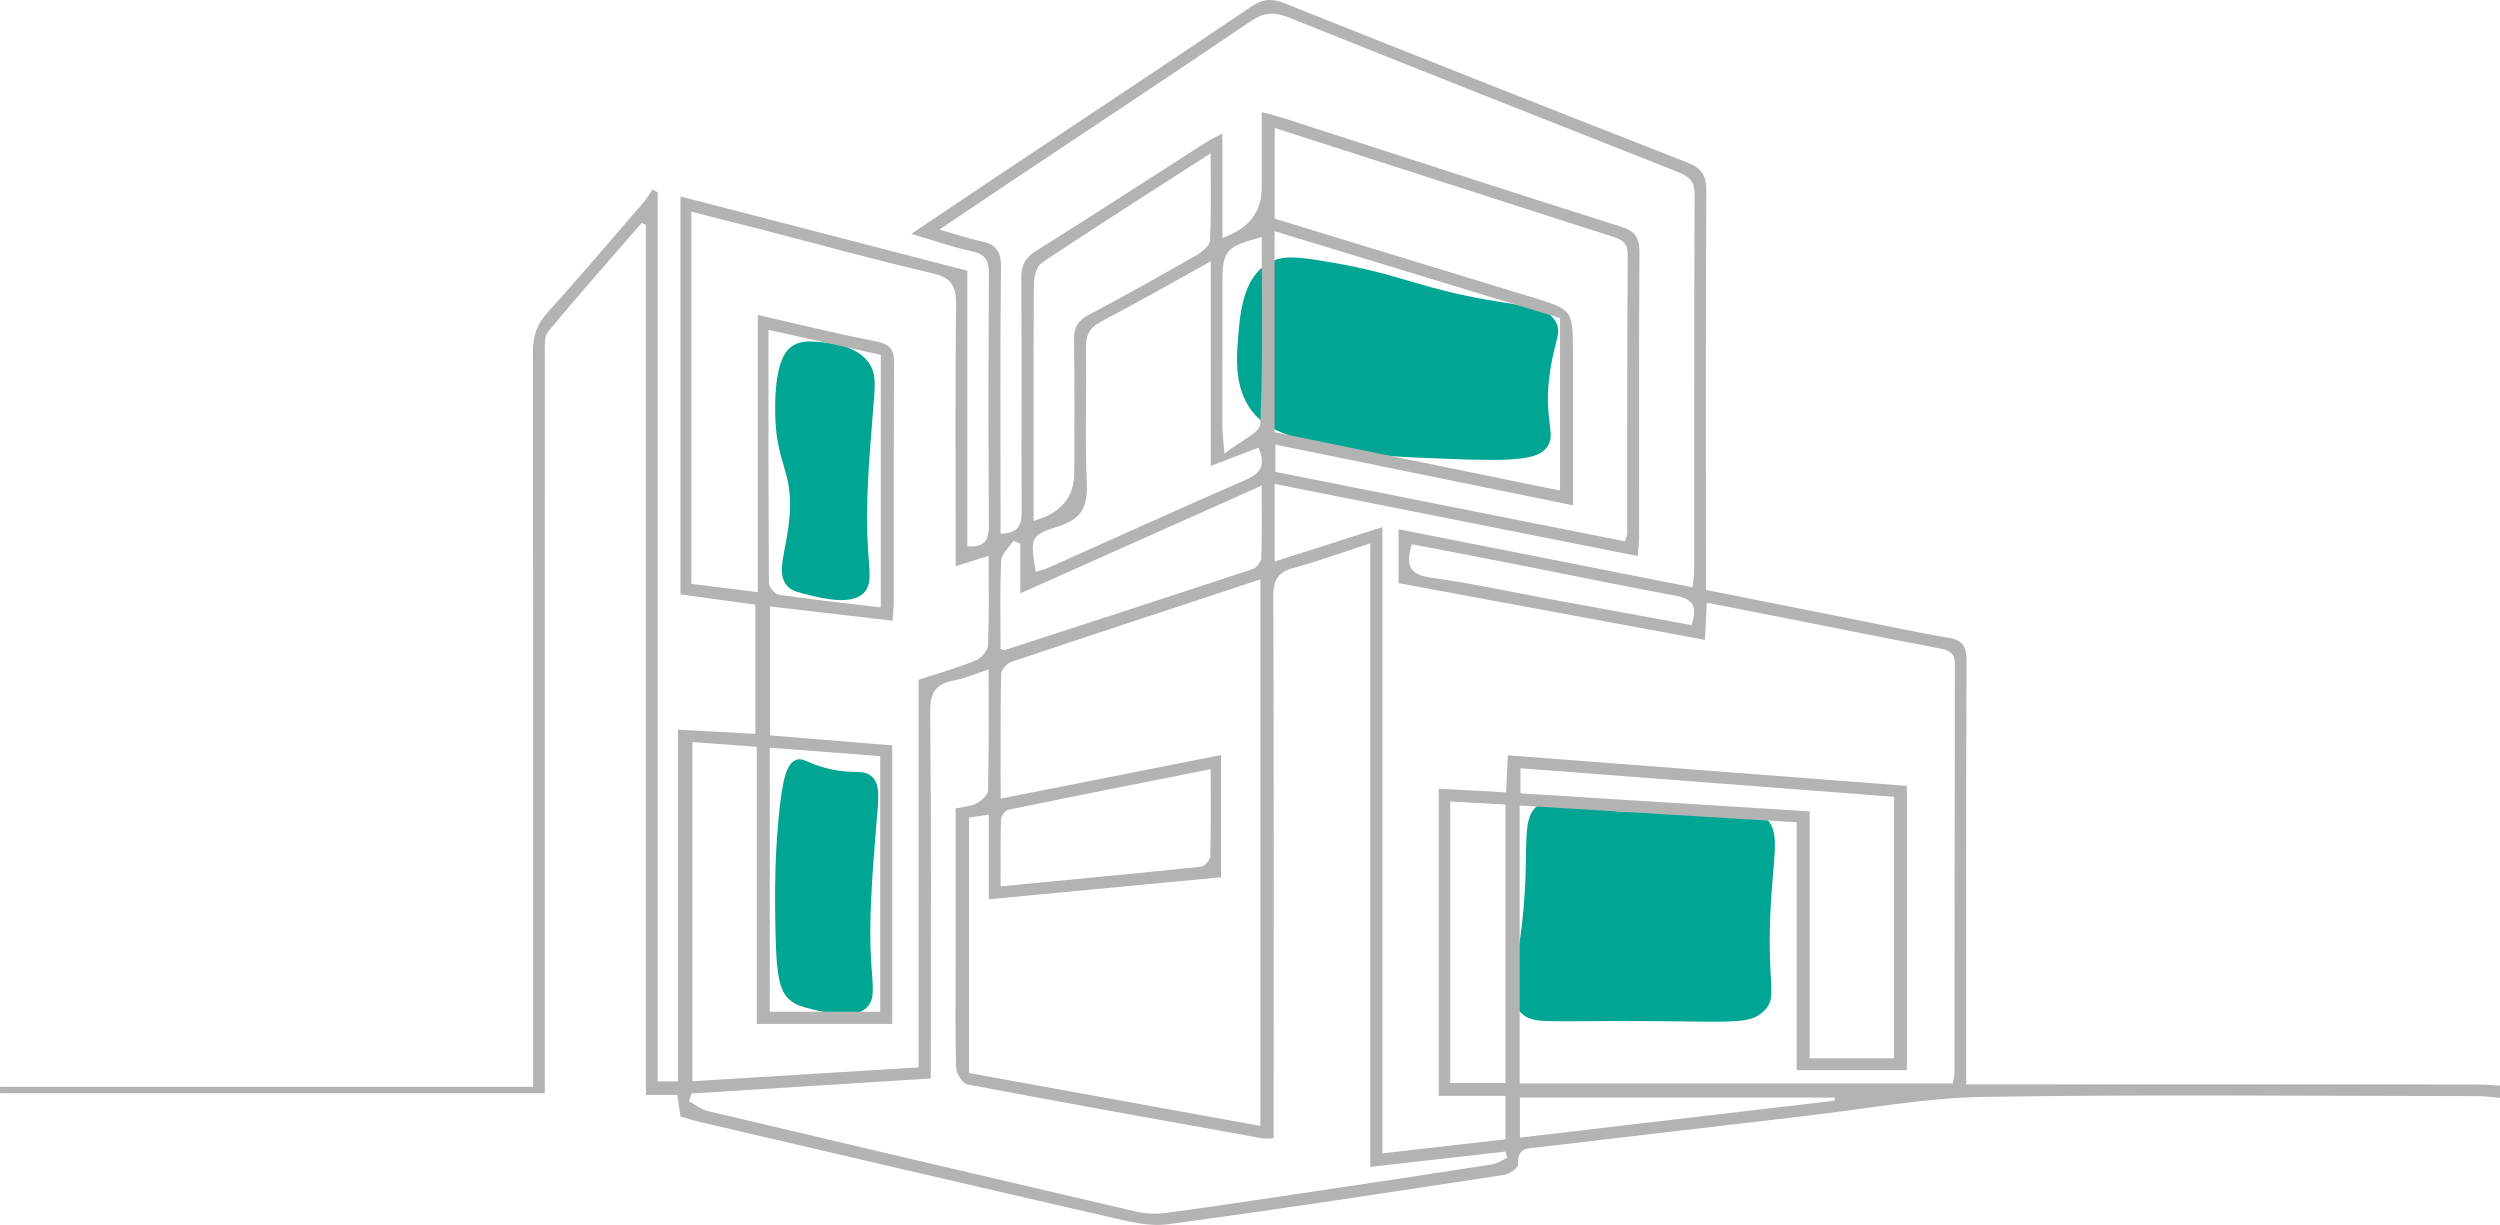 <svg xmlns="http://www.w3.org/2000/svg" id="Layer_2" data-name="Layer 2" width="1454.518" height="712.67" viewBox="0 0 1454.518 712.67"><defs><style>
      .cls-1 {
        fill: #b3b3b3;
      }

      .cls-1, .cls-2 {
        stroke-width: 0px;
      }

      .cls-2 {
        fill: #00a693;
      }
    </style></defs><g id="Layer_1-2" data-name="Layer 1"><g><path class="cls-2" d="m768.662,151.677c41.176,6.548,51.598,13.578,84.92,20.51,31.684,6.592,45.245,5.017,51.245,14.478,4.202,6.626-.199,10.946-2.928,28.956-4.593,30.313,4.964,37.287-2.928,45.847-6.986,7.577-29.06,6.66-73.207,4.826-22.752-.945-46.974-2.944-73.207-12.065-10.685-3.715-14.644-6.157-17.57-8.445-17.512-13.699-15.739-35.786-14.641-49.466,1.175-14.64,2.994-37.303,20.498-44.64,6.4-2.683,12.714-2.402,27.819,0Z"></path><path class="cls-2" d="m939.782,471.897c18.868,1.35,21.108-1.442,51.252-.814,20.295.423,30.536.703,35.117,4.071,10.728,7.886,5.279,21.319,3.796,57.806-1.7,41.828,4.516,47.394-3.796,55.363-8.899,8.531-19.621,5.601-85.42,5.699-42.811.064-48.667,1.319-55.049-4.071-12.755-10.774.034-24.748,1.898-80.602.798-23.906-1.05-36.178,8.542-41.522,8.689-4.841,15.855,2.082,43.659,4.071Z"></path><path class="cls-2" d="m507.935,238.986c-2.467,30.718-4.547,56.621-2.847,81.624.828,12.171,2.266,19.931-2.847,24.677-7.312,6.788-23.189,2.927-31.321.949-6.627-1.612-9.941-2.418-12.338-4.746-8.223-7.986-.208-21.91.949-43.659,1.381-25.948-8.867-27.934-8.542-61.692.26-26.995,6.882-32.977,10.44-35.117,5.006-3.012,10.702-2.487,17.084-1.898,4.349.401,19.255,1.775,26.575,11.389,5.191,6.817,3.979,14.378,2.847,28.473Z"></path><path class="cls-2" d="m509.834,480.06c-2.467,30.718-4.547,56.621-2.847,81.624.828,12.171,2.266,19.931-2.847,24.677-7.312,6.788-23.189,2.927-31.321.949-6.243-1.518-9.306-2.505-12.338-4.746-7.682-5.678-9.191-15.587-9.491-54.099-.106-13.611-.054-29.797,1.898-51.252,2.277-25.026,4.947-33.143,10.44-35.117,4.049-1.455,5.838,1.789,17.084,4.746,15.492,4.072,21.375.356,26.575,4.746,5.626,4.749,4.039,13.638,2.847,28.473Z"></path><path class="cls-1" d="m1454.518,638.756c-4.306-.356-8.613-1.018-12.919-1.021-95.86-.072-191.736-1.06-287.573.444-34.264.538-68.445,7.033-102.644,10.988-51.899,6.002-103.778,12.176-155.67,18.233-6.258.73-13.11-.087-12.437,9.999.128,1.918-4.842,5.633-7.831,6.088-65.317,9.954-130.625,20.015-196.103,28.806-11.199,1.503-23.37-1.803-34.743-4.408-79.4-18.189-158.71-36.771-238.041-55.26-3.452-.805-6.829-1.933-10.653-3.029-.573-3.833-1.148-7.676-1.878-12.561h-18.241V130.839c-.822-.375-1.643-.75-2.465-1.125-18.24,21.025-36.679,41.886-54.48,63.277-2.316,2.783-1.826,8.297-1.828,12.546-.072,138.133-.046,276.266-.034,414.399,0,5.428,0,10.856,0,16.15H.032c-.011-1.247-.021-2.493-.032-3.74h310.221c0-7.845,0-13.584,0-19.323.002-136.154.071-272.308-.15-408.462-.014-8.859,2.181-15.685,8.19-22.364,19.057-21.18,37.527-42.887,56.15-64.454,1.981-2.294,3.473-5.009,5.191-7.528,1.018.57,2.036,1.141,3.054,1.711v517.238h11.781v-204.671c15.628.866,29.922,1.658,45.063,2.497v-75.155c-13.972-1.933-28.302-3.916-43.604-6.033V114.282c55.484,14.374,110.712,28.681,166.906,43.239v160.379c9.569.515,12.578-3.162,12.523-11.797-.313-49.077-.304-98.158.011-147.235.05-7.789-2.446-11.098-10.123-12.729-11.002-2.338-21.69-6.149-35.014-10.066,19.228-12.904,36.463-24.537,53.765-36.07,48.073-32.044,96.285-63.883,144.14-96.249,6.832-4.621,12.168-4.69,19.486-1.769,77.877,31.084,155.841,61.951,233.928,92.505,8.208,3.211,11.274,7.221,11.224,16.291-.4,72.429-.221,144.86-.22,217.291,0,4.698,0,9.396,0,15.138,30.142,6.001,59.483,11.85,88.827,17.681,17.46,3.469,34.863,7.291,52.417,10.194,8.436,1.395,10.431,5.237,10.396,13.437-.328,75.992-.188,151.985-.183,227.978,0,5.478,0,10.956,0,18.385,5.618,0,10.169,0,14.72,0,93.88.006,187.761.002,281.641.05,4.726.002,9.451.454,14.177.696v7.125Zm-570.35-8.392h251.897c.433-2.375,1.075-4.257,1.076-6.14.068-79.165.006-158.33.225-237.494.019-6.915-3.183-8.437-9.067-9.538-27.99-5.238-55.897-10.92-83.834-16.437-16.875-3.333-33.753-6.652-51.422-10.133-.404,7.873-.719,14.016-1.111,21.657-60.053-11.116-118.995-22.027-178.221-32.99v-31.374c57.414,11.342,113.884,22.497,170.995,33.779.411-3.732.959-6.396.961-9.06.059-73.228-.085-146.456.28-219.682.041-8.256-4.064-10.665-10.419-13.172-75.438-29.761-150.852-59.585-226.125-89.759-8.261-3.311-14.298-2.705-21.75,2.344-46.533,31.532-93.437,62.518-140.2,93.711-12.978,8.657-25.898,17.401-40.862,27.462,9.824,2.821,16.809,5.317,24.004,6.768,8.622,1.739,11.903,5.66,11.793,15.09-.552,47.493-.248,94.996-.245,142.495,0,4.155,0,8.31,0,12.562,10.228-.114,12.333-4.794,12.28-12.962-.295-45.122.096-90.248-.24-135.37-.057-7.626,2.111-12.081,8.709-16.21,33.214-20.784,66.06-42.153,99.066-63.269,2.493-1.595,5.22-2.825,9.243-4.976v60.724q22.854-7.839,22.91-29.17c.006-14.202.001-28.404.001-44.013,4.976,1.364,8.742,2.241,12.409,3.424,65.47,21.128,130.874,42.467,196.459,63.234,8.28,2.622,10.935,6.191,10.876,14.798-.384,55.413-.17,110.83-.202,166.246-.002,3.072-.444,6.144-.789,10.606-70.676-14.043-140.579-27.932-211.23-41.97v45.119c20.895-6.665,40.925-13.055,62.637-19.98v364.358c24.732-2.831,48.131-5.509,71.627-8.198v-25.268h-38.829v-178.722c13.483.739,25.977,1.424,39.192,2.148.378-7.931.688-14.443,1.028-21.567,78.117,5.988,154.99,11.881,232.162,17.797v165.373h-64.149v-144.174c-54.369-3.3-107.466-6.523-161.136-9.781v161.716Zm-309.012-240.855c-7.967,2.59-13.816,5.221-19.942,6.324-10.784,1.941-14.145,7.112-14.028,18.491.678,66.09.342,132.191.348,198.288,0,4.648,0,9.297,0,14.849-47.215,2.961-93.251,5.847-139.287,8.734-.466,1.528-.933,3.055-1.399,4.583,3.66,1.931,7.111,4.739,11.01,5.663,83.095,19.681,166.227,39.213,249.409,58.522,5.591,1.298,11.762,1.465,17.465.693,28.621-3.877,57.185-8.188,85.753-12.451,34.436-5.138,68.866-10.313,103.265-15.691,3.23-.505,6.215-2.581,9.314-3.927-.416-1.197-.833-2.393-1.249-3.59-25.643,2.904-51.285,5.807-78.572,8.897v-362.775c-16.013,5.211-30.087,10.37-44.502,14.272-9.241,2.501-11.966,7.014-11.93,16.622.386,100.53.224,201.062.213,301.593,0,4.518,0,9.036,0,13.702-3.478,0-5.075.237-6.58-.034-57.225-10.296-114.464-20.519-171.591-31.336-2.801-.53-6.469-6.252-6.57-9.651-.609-20.563-.295-41.153-.293-61.734.002-29.628,0-59.256,0-89.131,4.619-1.071,8.812-1.277,12.169-3.057,2.836-1.505,6.635-4.791,6.693-7.364.52-22.894.303-45.805.303-70.491Zm-40.699,5.999c11.986-3.963,23.026-7.117,33.599-11.421,3.057-1.244,6.662-5.714,6.783-8.831.662-16.971.315-33.982.315-51.836-6.659,2.084-12.444,3.895-19.142,5.991,0-4.737,0-8.275,0-11.812-.007-46.709-.354-93.423.234-140.125.137-10.849-2.499-15.863-13.774-18.487-33.88-7.886-67.432-17.181-101.121-25.889-12.788-3.306-25.603-6.511-39.077-9.932v216.522c12.51,1.562,24.697,3.083,38.611,4.82v-161.281c23.994,5.458,46.203,11.046,68.66,15.343,8.528,1.632,10.737,5.023,10.672,13.252-.369,46.311-.183,92.626-.231,138.939-.003,3.082-.375,6.164-.649,10.373-23.989-2.793-47.331-5.51-71.317-8.302v75.036c24.339,1.989,47.854,3.91,71.095,5.809v162.055h-78.851v-161.237c-13.248-.973-25.204-1.851-37.39-2.746v197.32c44.394-2.723,87.687-5.378,131.584-8.07v-225.492Zm29.313,80.19v148.61c56.795,10.302,112.785,20.458,169.542,30.753v-317.95c-49.04,16.164-97.064,31.91-144.967,48.011-2.569.863-5.847,4.685-5.894,7.184-.448,23.674-.267,47.36-.267,72.332,43.269-8.557,85.354-16.879,128.239-25.359v71.109c-45.081,4.274-89.431,8.478-135.136,12.811v-49.24c-4.668.705-8.035,1.213-11.517,1.739Zm343.874-290.617c-55.176-16.8-110.173-33.546-166.078-50.567v116.942c55.207,11.291,110.223,22.543,166.078,33.966v-100.34Zm-165.992-110.644v52.763c49.93,15.261,99.383,30.428,148.87,45.48,24.596,7.481,24.627,7.386,24.629,32.588.002,29.195,0,58.389,0,88.717-58.481-11.925-115.59-23.57-173.103-35.298v15.843c68.437,13.602,135.994,27.029,203.297,40.405.921-2.878,1.365-3.617,1.366-4.357.065-54.194-.036-108.388.294-162.58.042-6.87-3.46-8.645-8.746-10.326-29.75-9.457-59.445-19.088-89.161-28.654-35.31-11.367-70.622-22.73-107.446-34.581Zm-37.236,77.617c-22.958,12.691-43.093,24.23-63.65,34.962-7.049,3.68-9.095,8.185-8.956,15.842.474,26.083-.621,52.216.514,78.258.582,13.348-2.674,20.686-16.195,25.001-17.035,5.436-16.673,6.566-13.534,26.584,2.628-.847,5.249-1.432,7.653-2.505,38.25-17.064,76.366-34.435,114.778-51.127,9.329-4.054,11.152-9.313,7.161-18.653-9.07,3.497-17.741,6.84-27.771,10.707v-119.071Zm-192.317,436.581v-148.725c-21.74-1.646-42.562-3.223-64.236-4.864v153.589h64.236Zm540.798-116.562v143.662h49.088v-152.156c-73.188-5.584-145.208-11.079-217.376-16.585v14.592c56.024,3.491,111.263,6.933,168.287,10.487ZM512.446,206.493c-21.374-4.777-42.714-9.546-65.325-14.6,0,50.319-.085,98.856.257,147.389.017,2.356,3.53,6.419,5.841,6.754,19.447,2.821,38.993,4.958,59.227,7.387v-146.93Zm191.892-117.3c-34.614,22.293-66.557,42.623-98.088,63.572-2.966,1.971-4.675,7.828-4.709,11.9-.34,40.685-.206,81.373-.206,122.061,0,5.316,0,10.631,0,16.296q23.703-6.416,23.703-28.195c0-25.677.284-51.358-.176-77.026-.132-7.341,2.262-11.292,8.724-14.705,20.948-11.062,41.616-22.663,62.185-34.418,3.391-1.938,8.027-5.583,8.183-8.638.82-16.025.383-32.113.383-50.846Zm-122.186,288.422c1.798.395,2.24.647,2.564.542,48.099-15.628,96.21-31.22,144.215-47.131,2.199-.729,4.824-4.282,4.906-6.603.469-13.298.228-26.62.228-41.889-47.273,21.104-92.847,41.45-140.445,62.699v-28.878c-1.331-.564-2.662-1.128-3.993-1.691-2.492,3.859-6.948,7.625-7.135,11.592-.8,16.948-.341,33.954-.341,51.36Zm122.218,69.886c-40.497,8.055-79.089,15.662-117.612,23.606-1.838.379-4.303,3.697-4.368,5.714-.403,12.487-.203,24.994-.203,38.85,39.905-3.824,78.302-7.417,116.657-11.424,2.029-.212,5.223-3.885,5.282-6.018.447-16.096.244-32.211.244-50.727Zm139.383,182.583h32.154v-162.001c-11.183-.622-21.563-1.199-32.154-1.789v163.79Zm-109.673-492.17c-21.04,5.659-22.86,7.865-22.874,26.866-.02,28.015-.041,56.03.023,84.044.008,3.617.521,7.234,1.128,15.097,9.209-7.324,20.656-12.071,20.887-17.311,1.59-36.072.836-72.248.836-108.697Zm250.039,225.782c3.853-11.088.527-15.305-9.109-17.084-31.427-5.802-62.718-12.334-94.077-18.503-19.892-3.913-39.812-7.682-59.519-11.477-3.79,12.219-1.359,17.751,11.268,19.486,23.815,3.273,47.366,8.459,71.032,12.82,26.703,4.92,53.412,9.805,80.404,14.758Zm-99.828,298.169c62.071-7.279,122.671-14.386,183.271-21.492-.068-.601-.135-1.203-.203-1.804h-183.068v23.296Z"></path></g></g></svg>